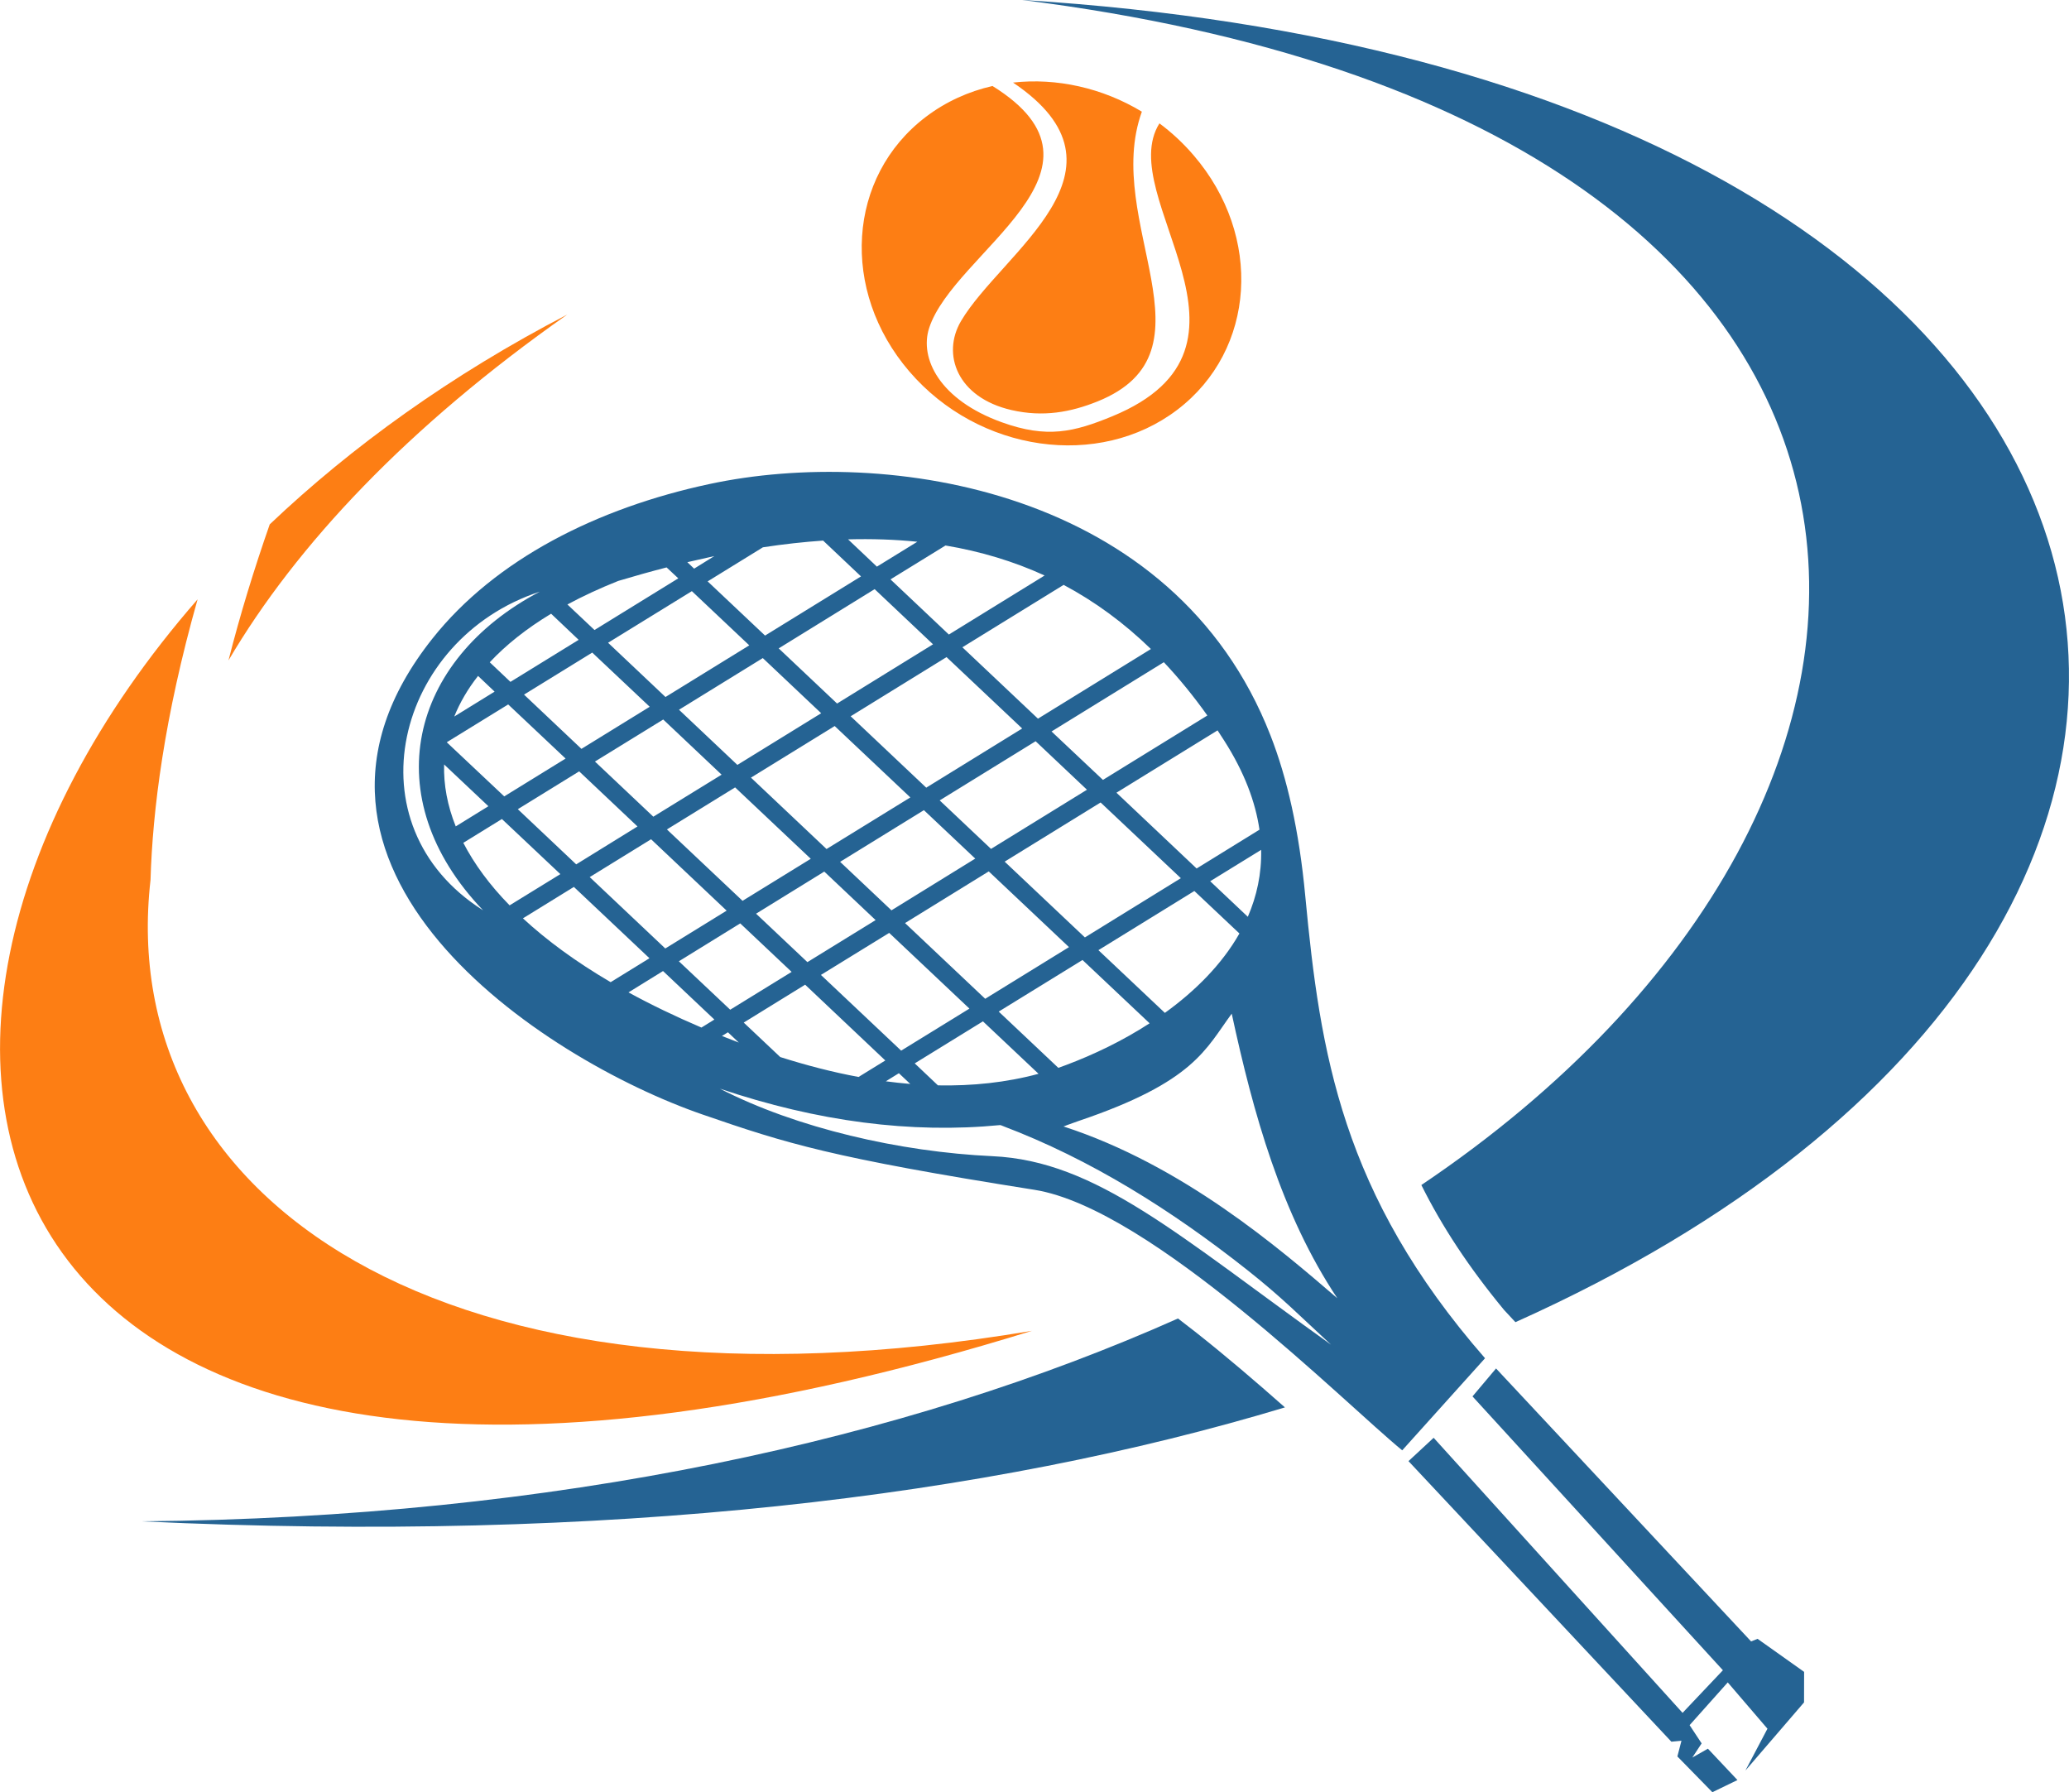 <?xml version="1.0" encoding="utf-8"?>
<!-- Generator: Adobe Illustrator 16.0.0, SVG Export Plug-In . SVG Version: 6.00 Build 0)  -->
<!DOCTYPE svg PUBLIC "-//W3C//DTD SVG 1.1//EN" "http://www.w3.org/Graphics/SVG/1.1/DTD/svg11.dtd">
<svg version="1.1" id="Calque_1" xmlns="http://www.w3.org/2000/svg" xmlns:xlink="http://www.w3.org/1999/xlink" x="0px" y="0px"
	 width="32.001px" height="27.717px" viewBox="0 0 32.001 27.717" enable-background="new 0 0 32.001 27.717" xml:space="preserve">
<g>
	<path fill-rule="evenodd" clip-rule="evenodd" fill="#256393" d="M16.369,16.514l-0.922-0.87l1.296-0.798l1.038,0.979
		c-0.414,0.269-0.863,0.484-1.294,0.646C16.448,16.485,16.408,16.499,16.369,16.514L16.369,16.514z M23.139,21.163l-0.364,0.432
		l3.873,4.235l-0.624,0.659l-3.85-4.254l-0.389,0.361l4.066,4.339l0.156-0.015l-0.063,0.243l0.541,0.553l0.388-0.188l-0.457-0.485
		l-0.241,0.137l0.144-0.219l-0.186-0.282l0.59-0.661l0.614,0.716l-0.341,0.647l0.907-1.054l0.001-0.472l-0.72-0.511l-0.1,0.04
		L23.139,21.163L23.139,21.163z M18.264,13.581l-1.484,0.916l-1.241-1.172l1.484-0.915L18.264,13.581L18.264,13.581z M18.508,13.431
		l-1.24-1.172l1.564-0.964c0.034,0.052,0.069,0.105,0.103,0.159c0.312,0.489,0.483,0.949,0.545,1.377L18.508,13.431L18.508,13.431z
		 M18.674,11.065l-1.615,0.996l-0.795-0.749l1.737-1.071C18.236,10.49,18.46,10.764,18.674,11.065L18.674,11.065z M17.801,10.037
		l-1.747,1.077l-1.169-1.104l1.566-0.965C16.935,9.303,17.384,9.632,17.801,10.037L17.801,10.037z M19.65,11.372
		c-1.488-3.817-5.933-4.474-8.675-3.887C9.238,7.856,7.664,8.648,6.688,9.876c-2.807,3.533,1.685,6.499,4.179,7.36
		c1.301,0.449,1.994,0.668,5.132,1.164c1.807,0.286,4.819,3.32,5.689,4.029l1.281-1.424c-2.219-2.541-2.551-4.723-2.78-7.143
		C20.093,12.836,19.906,12.027,19.65,11.372L19.65,11.372z M16.063,16.606c-0.502,0.136-1.024,0.189-1.556,0.179l-0.359-0.34
		l1.055-0.65L16.063,16.606L16.063,16.606z M15.238,15.446l-1.24-1.171l1.295-0.799l1.241,1.171L15.238,15.446L15.238,15.446z
		 M15.084,13.278l-1.296,0.8l-0.794-0.75l1.296-0.799L15.084,13.278L15.084,13.278z M14.08,12.332l-1.296,0.798l-1.169-1.104
		l1.295-0.798L14.08,12.332L14.08,12.332z M15.328,13.128l-0.794-0.75l1.484-0.915l0.794,0.75L15.328,13.128L15.328,13.128z
		 M15.81,11.266l-1.484,0.915l-1.169-1.104l1.483-0.915L15.81,11.266L15.81,11.266z M14.994,15.598l-1.056,0.65l-1.241-1.171
		l1.056-0.65L14.994,15.598L14.994,15.598z M12.701,11.03l-1.296,0.799l-0.903-0.853l1.296-0.799L12.701,11.03L12.701,11.03z
		 M11.589,9.98l-1.296,0.799L9.405,9.94l1.296-0.798L11.589,9.98L11.589,9.98z M10.736,8.794l-0.105-0.1
		c0.141-0.033,0.279-0.064,0.417-0.094L10.736,8.794L10.736,8.794z M12.453,15.228l1.24,1.172l-0.414,0.255
		c-0.405-0.075-0.81-0.181-1.211-0.308l-0.565-0.533L12.453,15.228L12.453,15.228z M18.017,15.664l-1.028-0.97l1.484-0.915
		l0.697,0.657C18.899,14.914,18.487,15.325,18.017,15.664L18.017,15.664z M13.903,16.597l0.176,0.166
		c-0.126-0.011-0.252-0.024-0.378-0.041L13.903,16.597L13.903,16.597z M15.489,17.404c0.088,0.034,0.085,0.032,0.009,0.004
		c-0.001,0-0.002-0.001-0.003-0.001C15.493,17.406,15.491,17.405,15.489,17.404L15.489,17.404z M11.134,16.836
		c1.513,0.51,2.959,0.697,4.337,0.563l0.015,0.005l0.004,0.001c0.002,0.001,0.004,0.002,0.006,0.003
		c1.381,0.521,2.631,1.313,3.785,2.224c0.551,0.436,0.793,0.69,1.307,1.164c-2.373-1.697-3.631-2.843-5.239-2.916
		C13.923,17.814,12.321,17.447,11.134,16.836L11.134,16.836z M16.69,17.333c1.785-0.604,1.957-1.11,2.361-1.657
		c0.332,1.538,0.766,3.1,1.633,4.401c-0.901-0.775-2.39-2.056-4.23-2.655C16.396,17.439,16.579,17.37,16.69,17.333L16.69,17.333z
		 M19.3,14.178l-0.582-0.55l0.788-0.485C19.514,13.514,19.438,13.858,19.3,14.178L19.3,14.178z M16.157,8.9l-1.481,0.913
		l-0.903-0.853l0.851-0.524C15.167,8.527,15.678,8.681,16.157,8.9L16.157,8.9z M12.244,15.03l-0.95,0.585L10.5,14.866l0.949-0.586
		L12.244,15.03L12.244,15.03z M10.255,15.017l0.794,0.75l-0.2,0.124c-0.407-0.174-0.783-0.355-1.128-0.544L10.255,15.017
		L10.255,15.017z M10.045,14.819l-0.6,0.37c-0.536-0.314-0.988-0.646-1.357-0.987l0.788-0.486L10.045,14.819L10.045,14.819z
		 M11.239,14.083l-0.949,0.585l-1.169-1.104l0.949-0.585L11.239,14.083L11.239,14.083z M13.543,14.229l-1.055,0.65l-0.794-0.749
		l1.055-0.651L13.543,14.229L13.543,14.229z M12.54,13.281l-1.055,0.65l-1.17-1.104l1.055-0.65L12.54,13.281L12.54,13.281z
		 M8.667,13.518l-0.785,0.483c-0.31-0.316-0.548-0.642-0.716-0.967l0.597-0.368L8.667,13.518L8.667,13.518z M9.86,12.781
		l-0.948,0.586l-0.903-0.853l0.949-0.585L9.86,12.781L9.86,12.781z M11.161,11.98l-1.056,0.65l-0.903-0.853l1.056-0.65L11.161,11.98
		L11.161,11.98z M14.431,9.964l-1.484,0.916l-0.903-0.853l1.484-0.916L14.431,9.964L14.431,9.964z M7.554,12.468l-0.505,0.312
		c-0.129-0.321-0.189-0.643-0.18-0.958L7.554,12.468L7.554,12.468z M8.748,11.731l-0.949,0.585L6.91,11.479l0.95-0.585L8.748,11.731
		L8.748,11.731z M10.049,10.93l-1.056,0.651l-0.888-0.839l1.055-0.65L10.049,10.93L10.049,10.93z M13.317,8.914l-1.484,0.915
		l-0.888-0.838L11.8,8.464c0.319-0.049,0.629-0.083,0.931-0.104L13.317,8.914L13.317,8.914z M14.188,8.378l-0.625,0.385
		l-0.446-0.422C13.486,8.331,13.844,8.343,14.188,8.378L14.188,8.378z M7.65,10.696l-0.624,0.385
		c0.087-0.216,0.209-0.426,0.368-0.628L7.65,10.696L7.65,10.696z M8.95,9.895l-1.055,0.65l-0.32-0.303
		c0.25-0.268,0.566-0.52,0.949-0.751L8.95,9.895L8.95,9.895z M10.491,8.944L9.195,9.743L8.776,9.348
		c0.239-0.129,0.502-0.251,0.786-0.364c0.254-0.076,0.503-0.146,0.748-0.209L10.491,8.944L10.491,8.944z M11.259,15.964l0.168,0.159
		l-0.013-0.005c-0.083-0.032-0.166-0.064-0.248-0.097L11.259,15.964L11.259,15.964z M8.349,9.15
		c-2.017,1.059-2.546,3.184-0.877,4.928C5.389,12.76,6.12,9.879,8.349,9.15L8.349,9.15z"/>
	<path fill-rule="evenodd" clip-rule="evenodd" fill="#FD7E14" d="M14.37,5.076c0.379-1.179,3.072-2.447,0.981-3.746
		c-0.37,0.084-0.723,0.243-1.033,0.479c-1.214,0.923-1.327,2.686-0.253,3.936s2.93,1.516,4.144,0.592
		c1.214-0.923,1.327-2.685,0.253-3.935c-0.161-0.188-0.339-0.353-0.529-0.494c-0.716,1.135,1.884,3.454-0.73,4.53
		c-0.593,0.244-1.009,0.345-1.709,0.092C14.529,6.182,14.221,5.54,14.37,5.076L14.37,5.076z M15.669,1.277
		c2,1.349-0.175,2.622-0.805,3.688c-0.302,0.512-0.061,1.184,0.783,1.377c0.49,0.112,0.914,0.032,1.326-0.133
		c1.918-0.771,0.073-2.779,0.688-4.482C17.05,1.358,16.341,1.202,15.669,1.277L15.669,1.277z"/>
	<path fill-rule="evenodd" clip-rule="evenodd" fill="#FD7E14" d="M2.328,13.609c0.032-1.076,0.21-2.509,0.728-4.34
		c-6.224,7.127-3.424,16.372,12.904,11.312C6.799,22.12,1.771,18.503,2.328,13.609L2.328,13.609z"/>
	<path fill-rule="evenodd" clip-rule="evenodd" fill="#FD7E14" d="M4.172,8.109c-0.241,0.689-0.458,1.395-0.638,2.104
		c1.05-1.785,2.777-3.618,5.239-5.348C6.983,5.794,5.441,6.904,4.172,8.109L4.172,8.109z"/>
	<path fill-rule="evenodd" clip-rule="evenodd" fill="#256393" d="M15.813,0c14.912,1.876,15.059,12.348,6.171,18.326
		c0.319,0.641,0.733,1.271,1.28,1.933l0.175,0.188C37.204,14.275,34.164,1.136,15.813,0L15.813,0z"/>
	<path fill-rule="evenodd" clip-rule="evenodd" fill="#256393" d="M18.22,20.39c-4.187,1.866-9.612,3.083-16.033,3.137
		c7.229,0.342,13.114-0.382,17.687-1.762c-0.453-0.4-0.912-0.794-1.388-1.169C18.405,20.533,18.316,20.464,18.22,20.39L18.22,20.39z
		"/>
</g>
</svg>
